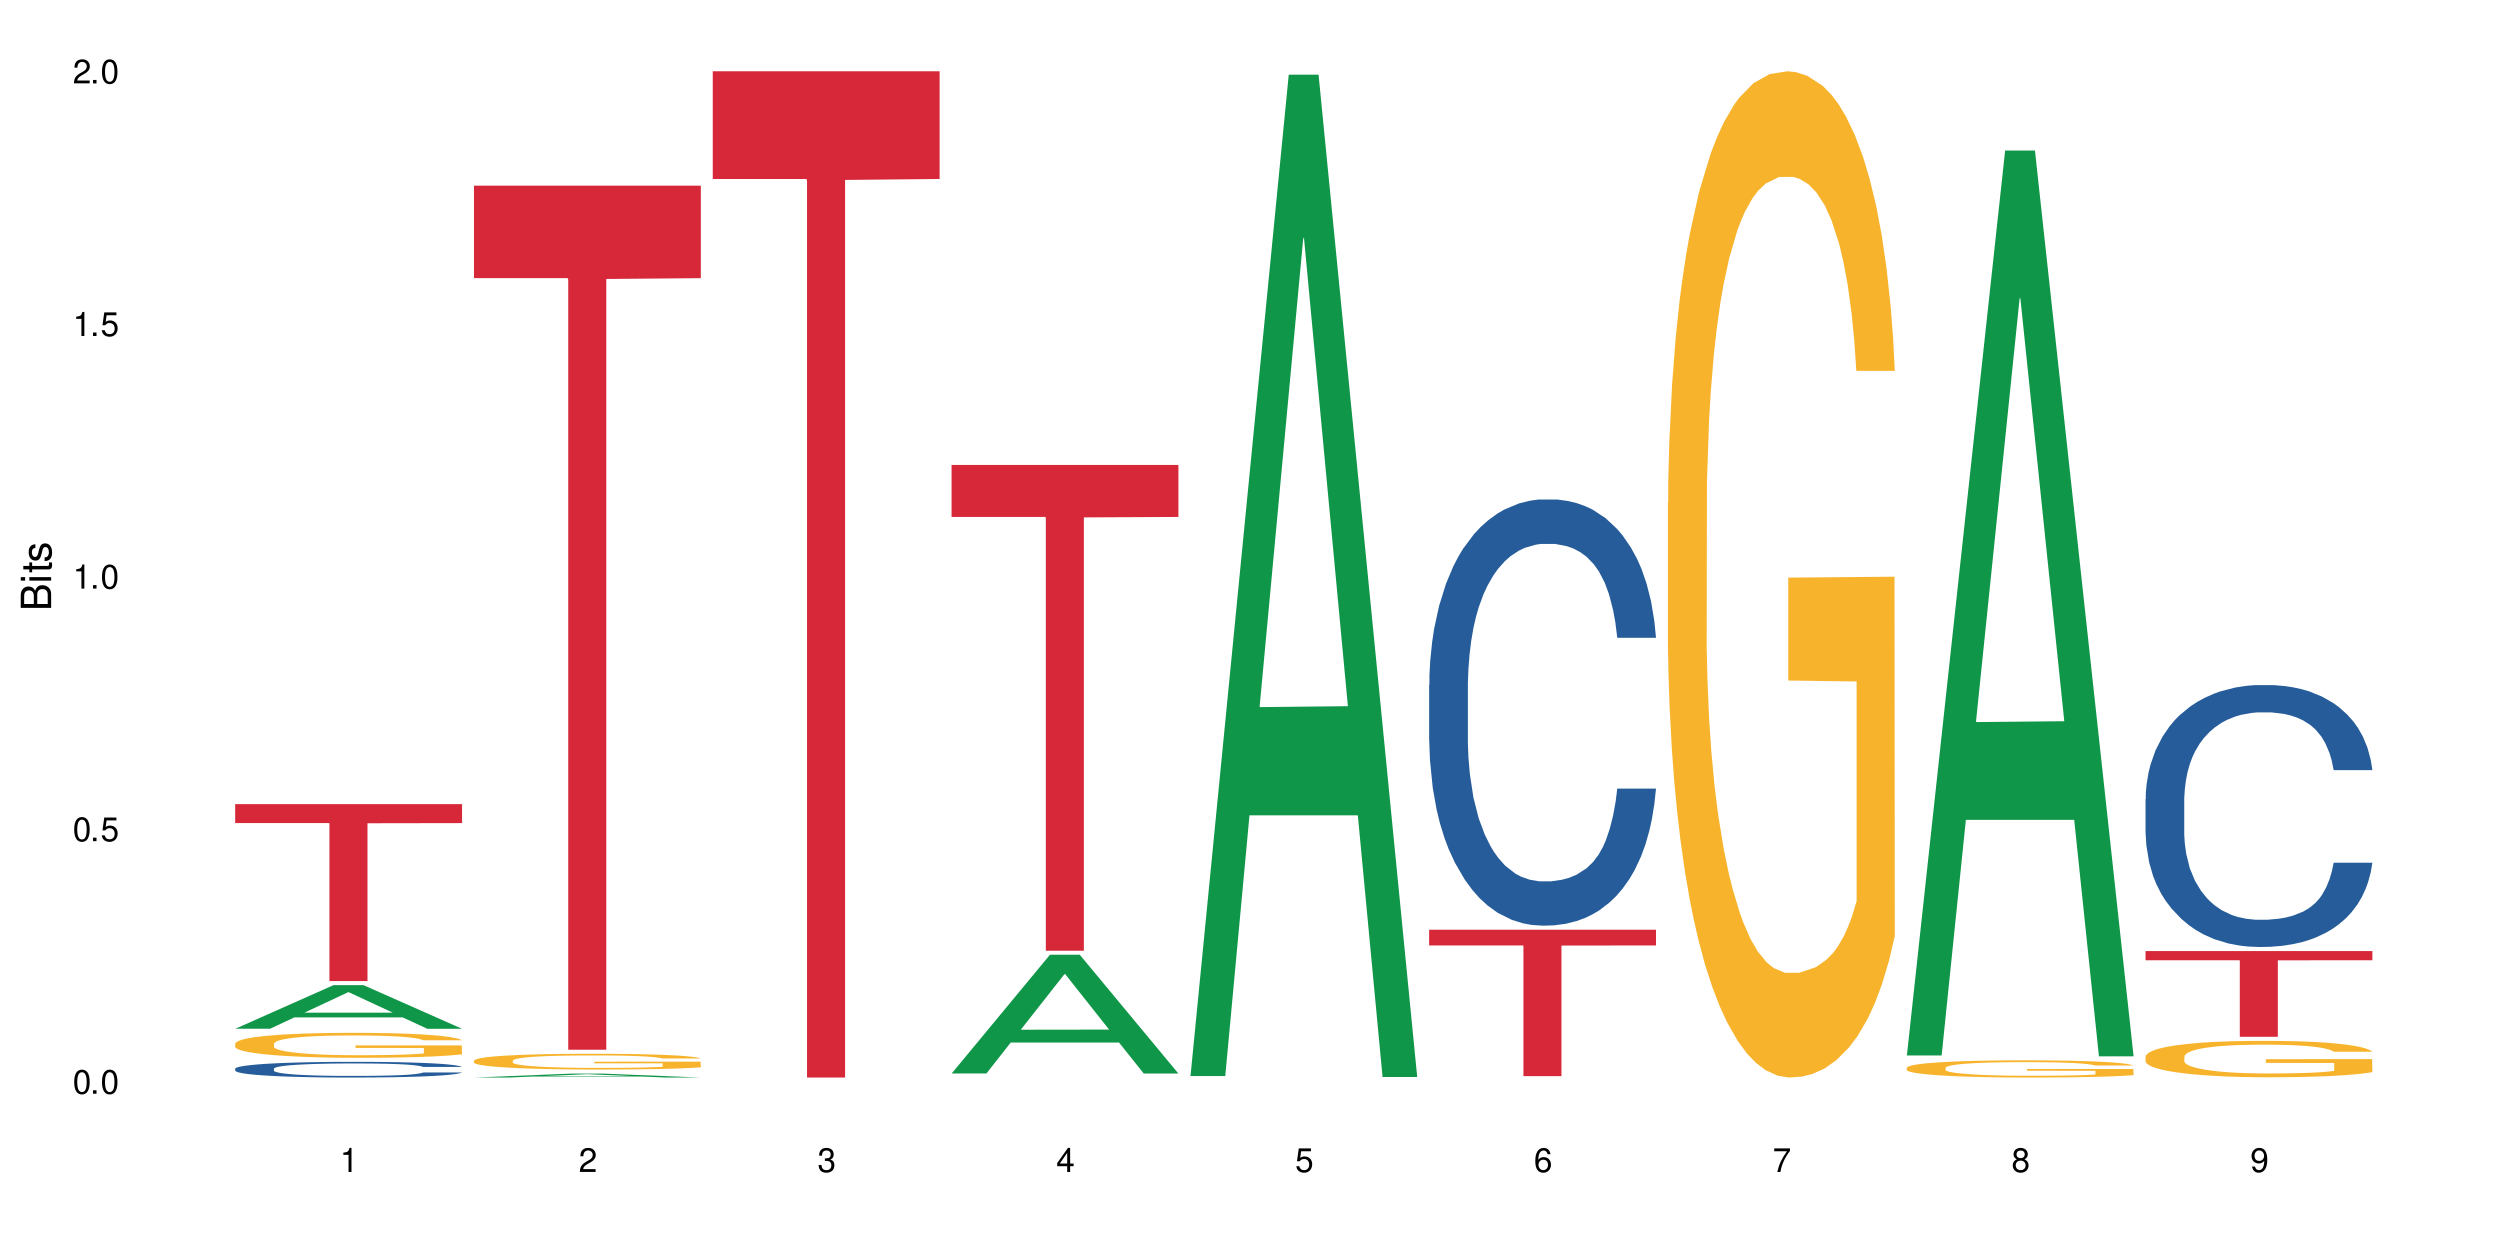 <?xml version="1.0" encoding="UTF-8"?>
<svg xmlns="http://www.w3.org/2000/svg" xmlns:xlink="http://www.w3.org/1999/xlink" width="720" height="360" viewBox="0 0 720 360">
<defs>
<g>
<g id="glyph-0-0">
</g>
<g id="glyph-0-1">
<path d="M 2.641 -6.938 C 2 -6.938 1.422 -6.656 1.078 -6.172 C 0.641 -5.562 0.406 -4.641 0.406 -3.359 C 0.406 -1.016 1.188 0.219 2.641 0.219 C 4.078 0.219 4.859 -1.016 4.859 -3.297 C 4.859 -4.641 4.656 -5.547 4.203 -6.172 C 3.844 -6.656 3.281 -6.938 2.641 -6.938 Z M 2.641 -6.188 C 3.547 -6.188 4 -5.25 4 -3.375 C 4 -1.406 3.562 -0.484 2.625 -0.484 C 1.734 -0.484 1.281 -1.438 1.281 -3.344 C 1.281 -5.25 1.734 -6.188 2.641 -6.188 Z M 2.641 -6.188 "/>
</g>
<g id="glyph-0-2">
<path d="M 1.828 -1 L 0.828 -1 L 0.828 0 L 1.828 0 Z M 1.828 -1 "/>
</g>
<g id="glyph-0-3">
<path d="M 4.562 -6.797 L 1.062 -6.797 L 0.547 -3.094 L 1.328 -3.094 C 1.719 -3.562 2.047 -3.734 2.578 -3.734 C 3.484 -3.734 4.062 -3.109 4.062 -2.094 C 4.062 -1.125 3.484 -0.531 2.578 -0.531 C 1.828 -0.531 1.375 -0.906 1.188 -1.672 L 0.328 -1.672 C 0.453 -1.109 0.547 -0.844 0.75 -0.594 C 1.125 -0.078 1.828 0.219 2.594 0.219 C 3.969 0.219 4.922 -0.781 4.922 -2.219 C 4.922 -3.562 4.031 -4.484 2.719 -4.484 C 2.25 -4.484 1.859 -4.359 1.469 -4.062 L 1.734 -5.969 L 4.562 -5.969 Z M 4.562 -6.797 "/>
</g>
<g id="glyph-0-4">
<path d="M 2.484 -4.938 L 2.484 0 L 3.328 0 L 3.328 -6.938 L 2.766 -6.938 C 2.469 -5.875 2.281 -5.734 0.984 -5.562 L 0.984 -4.938 Z M 2.484 -4.938 "/>
</g>
<g id="glyph-0-5">
<path d="M 4.859 -0.828 L 1.281 -0.828 C 1.359 -1.406 1.672 -1.781 2.5 -2.281 L 3.469 -2.828 C 4.406 -3.344 4.906 -4.062 4.906 -4.906 C 4.906 -5.484 4.672 -6.031 4.266 -6.406 C 3.859 -6.766 3.375 -6.938 2.719 -6.938 C 1.859 -6.938 1.219 -6.625 0.844 -6.031 C 0.609 -5.672 0.5 -5.234 0.484 -4.531 L 1.328 -4.531 C 1.359 -5.016 1.406 -5.281 1.531 -5.516 C 1.75 -5.938 2.188 -6.203 2.703 -6.203 C 3.469 -6.203 4.031 -5.641 4.031 -4.891 C 4.031 -4.344 3.719 -3.859 3.125 -3.516 L 2.234 -3 C 0.812 -2.172 0.406 -1.531 0.328 -0.016 L 4.859 -0.016 Z M 4.859 -0.828 "/>
</g>
<g id="glyph-0-6">
<path d="M 2.125 -3.188 L 2.578 -3.188 C 3.5 -3.188 3.984 -2.766 3.984 -1.922 C 3.984 -1.062 3.469 -0.531 2.594 -0.531 C 1.656 -0.531 1.203 -1 1.156 -2.016 L 0.312 -2.016 C 0.344 -1.453 0.438 -1.094 0.609 -0.781 C 0.953 -0.109 1.625 0.219 2.547 0.219 C 3.953 0.219 4.859 -0.625 4.859 -1.938 C 4.859 -2.828 4.516 -3.297 3.703 -3.594 C 4.344 -3.844 4.656 -4.328 4.656 -5.031 C 4.656 -6.219 3.875 -6.938 2.578 -6.938 C 1.203 -6.938 0.484 -6.172 0.453 -4.703 L 1.297 -4.703 C 1.312 -5.125 1.344 -5.359 1.453 -5.578 C 1.641 -5.969 2.062 -6.203 2.594 -6.203 C 3.344 -6.203 3.797 -5.75 3.797 -5 C 3.797 -4.516 3.609 -4.219 3.25 -4.047 C 3.016 -3.953 2.703 -3.922 2.125 -3.906 Z M 2.125 -3.188 "/>
</g>
<g id="glyph-0-7">
<path d="M 3.141 -1.672 L 3.141 0 L 3.984 0 L 3.984 -1.672 L 4.984 -1.672 L 4.984 -2.438 L 3.984 -2.438 L 3.984 -6.938 L 3.359 -6.938 L 0.266 -2.578 L 0.266 -1.672 Z M 3.141 -2.438 L 1 -2.438 L 3.141 -5.5 Z M 3.141 -2.438 "/>
</g>
<g id="glyph-0-8">
<path d="M 4.781 -5.125 C 4.609 -6.266 3.891 -6.938 2.844 -6.938 C 2.094 -6.938 1.422 -6.578 1.031 -5.953 C 0.594 -5.266 0.406 -4.422 0.406 -3.172 C 0.406 -2 0.578 -1.25 0.984 -0.641 C 1.359 -0.078 1.953 0.219 2.703 0.219 C 3.984 0.219 4.922 -0.75 4.922 -2.094 C 4.922 -3.375 4.062 -4.281 2.844 -4.281 C 2.172 -4.281 1.641 -4.031 1.281 -3.516 C 1.281 -5.234 1.828 -6.188 2.797 -6.188 C 3.391 -6.188 3.797 -5.797 3.938 -5.125 Z M 2.734 -3.531 C 3.547 -3.531 4.062 -2.953 4.062 -2.031 C 4.062 -1.156 3.484 -0.531 2.703 -0.531 C 1.922 -0.531 1.328 -1.188 1.328 -2.078 C 1.328 -2.938 1.906 -3.531 2.734 -3.531 Z M 2.734 -3.531 "/>
</g>
<g id="glyph-0-9">
<path d="M 4.984 -6.797 L 0.438 -6.797 L 0.438 -5.969 L 4.109 -5.969 C 2.5 -3.656 1.828 -2.234 1.328 0 L 2.219 0 C 2.594 -2.172 3.453 -4.047 4.984 -6.094 Z M 4.984 -6.797 "/>
</g>
<g id="glyph-0-10">
<path d="M 3.75 -3.656 C 4.469 -4.094 4.688 -4.438 4.688 -5.078 C 4.688 -6.172 3.844 -6.938 2.641 -6.938 C 1.438 -6.938 0.594 -6.172 0.594 -5.094 C 0.594 -4.438 0.812 -4.094 1.516 -3.656 C 0.734 -3.266 0.359 -2.703 0.359 -1.922 C 0.359 -0.656 1.281 0.219 2.641 0.219 C 3.984 0.219 4.922 -0.656 4.922 -1.922 C 4.922 -2.703 4.531 -3.266 3.75 -3.656 Z M 2.641 -6.188 C 3.359 -6.188 3.812 -5.75 3.812 -5.062 C 3.812 -4.406 3.344 -3.984 2.641 -3.984 C 1.922 -3.984 1.453 -4.406 1.453 -5.078 C 1.453 -5.75 1.922 -6.188 2.641 -6.188 Z M 2.641 -3.266 C 3.484 -3.266 4.062 -2.719 4.062 -1.906 C 4.062 -1.078 3.484 -0.531 2.625 -0.531 C 1.797 -0.531 1.219 -1.094 1.219 -1.906 C 1.219 -2.719 1.781 -3.266 2.641 -3.266 Z M 2.641 -3.266 "/>
</g>
<g id="glyph-0-11">
<path d="M 0.516 -1.578 C 0.672 -0.453 1.406 0.219 2.438 0.219 C 3.188 0.219 3.859 -0.141 4.266 -0.766 C 4.688 -1.453 4.891 -2.297 4.891 -3.547 C 4.891 -4.719 4.703 -5.453 4.312 -6.078 C 3.938 -6.641 3.344 -6.938 2.594 -6.938 C 1.297 -6.938 0.359 -5.969 0.359 -4.625 C 0.359 -3.344 1.234 -2.453 2.453 -2.453 C 3.094 -2.453 3.578 -2.672 4.016 -3.203 C 4 -1.484 3.469 -0.531 2.5 -0.531 C 1.906 -0.531 1.484 -0.906 1.359 -1.578 Z M 2.578 -6.203 C 3.375 -6.203 3.969 -5.531 3.969 -4.641 C 3.969 -3.797 3.391 -3.188 2.547 -3.188 C 1.734 -3.188 1.234 -3.766 1.234 -4.688 C 1.234 -5.562 1.797 -6.203 2.578 -6.203 Z M 2.578 -6.203 "/>
</g>
<g id="glyph-1-0">
</g>
<g id="glyph-1-1">
<path d="M 0 -0.953 L 0 -4.891 C 0 -5.719 -0.234 -6.344 -0.734 -6.797 C -1.188 -7.234 -1.812 -7.469 -2.5 -7.469 C -3.547 -7.469 -4.188 -7 -4.625 -5.875 C -4.984 -6.688 -5.625 -7.094 -6.531 -7.094 C -7.172 -7.094 -7.734 -6.859 -8.141 -6.391 C -8.562 -5.922 -8.75 -5.344 -8.75 -4.5 L -8.75 -0.953 Z M -4.984 -2.062 L -7.766 -2.062 L -7.766 -4.219 C -7.766 -4.844 -7.688 -5.203 -7.453 -5.5 C -7.219 -5.812 -6.859 -5.969 -6.375 -5.969 C -5.891 -5.969 -5.531 -5.812 -5.297 -5.5 C -5.062 -5.203 -4.984 -4.844 -4.984 -4.219 Z M -0.984 -2.062 L -4 -2.062 L -4 -4.781 C -4 -5.766 -3.438 -6.359 -2.484 -6.359 C -1.547 -6.359 -0.984 -5.766 -0.984 -4.781 Z M -0.984 -2.062 "/>
</g>
<g id="glyph-1-2">
<path d="M -6.281 -1.797 L -6.281 -0.797 L 0 -0.797 L 0 -1.797 Z M -8.75 -1.797 L -8.75 -0.797 L -7.484 -0.797 L -7.484 -1.797 Z M -8.75 -1.797 "/>
</g>
<g id="glyph-1-3">
<path d="M -6.281 -3.047 L -6.281 -2.016 L -8.016 -2.016 L -8.016 -1.016 L -6.281 -1.016 L -6.281 -0.172 L -5.469 -0.172 L -5.469 -1.016 L -0.719 -1.016 C -0.078 -1.016 0.281 -1.453 0.281 -2.234 C 0.281 -2.5 0.25 -2.719 0.188 -3.047 L -0.641 -3.047 C -0.609 -2.906 -0.594 -2.766 -0.594 -2.562 C -0.594 -2.141 -0.719 -2.016 -1.156 -2.016 L -5.469 -2.016 L -5.469 -3.047 Z M -6.281 -3.047 "/>
</g>
<g id="glyph-1-4">
<path d="M -4.531 -5.25 C -5.766 -5.25 -6.469 -4.422 -6.469 -2.969 C -6.469 -1.516 -5.719 -0.562 -4.547 -0.562 C -3.562 -0.562 -3.094 -1.062 -2.734 -2.562 L -2.516 -3.484 C -2.344 -4.188 -2.094 -4.469 -1.641 -4.469 C -1.047 -4.469 -0.641 -3.875 -0.641 -3 C -0.641 -2.453 -0.797 -2 -1.062 -1.75 C -1.25 -1.594 -1.422 -1.531 -1.875 -1.469 L -1.875 -0.406 C -0.422 -0.453 0.281 -1.266 0.281 -2.922 C 0.281 -4.5 -0.5 -5.516 -1.719 -5.516 C -2.656 -5.516 -3.172 -4.984 -3.469 -3.734 L -3.703 -2.766 C -3.891 -1.953 -4.156 -1.609 -4.594 -1.609 C -5.188 -1.609 -5.547 -2.125 -5.547 -2.938 C -5.547 -3.75 -5.203 -4.172 -4.531 -4.203 Z M -4.531 -5.25 "/>
</g>
</g>
</defs>
<rect x="-72" y="-36" width="864" height="432" fill="rgb(100%, 100%, 100%)" fill-opacity="1"/>
<path fill-rule="nonzero" fill="rgb(6.275%, 58.824%, 28.235%)" fill-opacity="1" d="M 67.73 296.285 L 67.801 296.273 L 96.07 283.711 L 104.656 283.711 L 133.066 296.297 L 123.082 296.297 L 115.965 293.012 L 84.762 293.012 L 77.781 296.285 L 67.73 296.285 L 87.766 291.652 L 113.102 291.641 L 100.469 285.77 L 100.328 285.758 L 100.188 285.793 L 87.695 291.641 L 87.766 291.652 Z M 67.73 296.285 "/>
<path fill-rule="nonzero" fill="rgb(14.51%, 36.078%, 60%)" fill-opacity="1" d="M 67.73 307.777 L 67.812 307.773 L 67.812 307.676 L 68.051 307.516 L 68.605 307.32 L 69.164 307.184 L 70.598 306.938 L 72.59 306.703 L 74.664 306.52 L 76.176 306.414 L 77.531 306.332 L 80.637 306.176 L 82.629 306.098 L 84.781 306.027 L 87.41 305.957 L 89.324 305.918 L 93.625 305.852 L 96.812 305.82 L 99.281 305.809 L 104.621 305.809 L 107.809 305.824 L 110.117 305.848 L 112.668 305.879 L 114.82 305.918 L 118.562 306.008 L 121.91 306.125 L 123.426 306.191 L 125.816 306.316 L 127.648 306.441 L 128.922 306.551 L 130.355 306.703 L 131.629 306.887 L 132.586 307.098 L 133.066 307.277 L 121.91 307.277 L 121.352 307.113 L 120.715 306.984 L 119.52 306.812 L 118.324 306.695 L 116.652 306.574 L 115.137 306.496 L 113.066 306.418 L 111.234 306.367 L 109.32 306.332 L 107.488 306.305 L 103.984 306.281 L 99.922 306.281 L 98.406 306.289 L 95.297 306.32 L 93.625 306.352 L 91.234 306.41 L 89.562 306.461 L 87.57 306.547 L 86.215 306.617 L 84.543 306.723 L 83.348 306.816 L 81.992 306.953 L 81.195 307.059 L 80.48 307.172 L 79.84 307.309 L 79.363 307.453 L 79.043 307.609 L 78.887 307.758 L 78.887 308.398 L 79.043 308.547 L 79.441 308.719 L 80.48 308.973 L 81.992 309.191 L 83.746 309.363 L 85.418 309.488 L 86.375 309.547 L 87.648 309.613 L 89.641 309.695 L 92.512 309.777 L 94.184 309.812 L 96.734 309.844 L 99.363 309.859 L 102.867 309.859 L 105.977 309.844 L 108.047 309.824 L 110.199 309.789 L 113.145 309.719 L 114.98 309.656 L 116.57 309.574 L 117.766 309.496 L 118.562 309.43 L 119.758 309.305 L 120.715 309.164 L 121.434 309.02 L 121.91 308.879 L 133.066 308.879 L 132.586 309.043 L 131.871 309.203 L 131.152 309.324 L 130.039 309.469 L 128.762 309.598 L 126.93 309.742 L 125.418 309.836 L 123.426 309.941 L 121.59 310.02 L 119.602 310.09 L 116.652 310.172 L 114.738 310.211 L 112.668 310.25 L 110.199 310.281 L 107.09 310.312 L 103.746 310.328 L 100.637 310.332 L 97.289 310.324 L 94.82 310.309 L 91.555 310.27 L 87.492 310.195 L 84.543 310.117 L 82.23 310.039 L 80.238 309.957 L 78.008 309.844 L 75.141 309.664 L 73.387 309.523 L 72.191 309.406 L 70.84 309.246 L 69.883 309.102 L 68.766 308.867 L 67.969 308.574 L 67.73 308.348 Z M 67.73 307.777 "/>
<path fill-rule="nonzero" fill="rgb(96.863%, 70.196%, 16.863%)" fill-opacity="1" d="M 67.73 300.539 L 67.812 300.531 L 67.812 300.402 L 68.129 300.105 L 68.926 299.699 L 69.961 299.363 L 71.078 299.102 L 71.793 298.965 L 72.988 298.77 L 74.023 298.625 L 76.656 298.328 L 80 298.055 L 81.832 297.934 L 83.906 297.824 L 86.852 297.699 L 88.207 297.652 L 92.352 297.547 L 97.051 297.48 L 102.23 297.461 L 104.621 297.469 L 107.887 297.496 L 112.348 297.566 L 114.898 297.633 L 116.891 297.699 L 118.961 297.785 L 121.512 297.914 L 123.902 298.074 L 125.816 298.23 L 127.727 298.426 L 129.32 298.637 L 130.676 298.867 L 131.871 299.141 L 132.586 299.371 L 133.066 299.602 L 121.988 299.602 L 121.352 299.371 L 120.637 299.195 L 119.441 298.977 L 118.246 298.82 L 117.051 298.695 L 114.82 298.523 L 112.906 298.422 L 110.516 298.328 L 108.207 298.27 L 105.578 298.23 L 103.984 298.219 L 99.762 298.219 L 95.938 298.262 L 93.707 298.316 L 92.113 298.367 L 89.879 298.465 L 88.527 298.547 L 87.73 298.598 L 85.34 298.801 L 83.746 298.984 L 82.871 299.109 L 81.754 299.305 L 80.957 299.484 L 80.082 299.746 L 79.602 299.941 L 78.965 300.387 L 78.887 301.57 L 79.125 301.816 L 79.602 302.086 L 80.238 302.324 L 81.195 302.574 L 82.152 302.762 L 83.824 303.02 L 85.258 303.188 L 86.375 303.301 L 88.527 303.477 L 89.402 303.535 L 91.473 303.656 L 93.625 303.746 L 96.254 303.824 L 98.246 303.863 L 101.434 303.898 L 105.496 303.898 L 110.277 303.859 L 113.305 303.805 L 115.379 303.754 L 116.73 303.707 L 118.406 303.637 L 119.602 303.57 L 120.715 303.496 L 122.07 303.387 L 122.07 301.816 L 102.391 301.812 L 102.391 301.078 L 132.984 301.07 L 133.066 303.637 L 131.391 303.812 L 129.32 303.984 L 127.328 304.113 L 125.258 304.227 L 122.309 304.352 L 119.918 304.43 L 116.254 304.52 L 112.906 304.578 L 109.402 304.621 L 106.293 304.641 L 102.629 304.645 L 99.363 304.633 L 95.855 304.594 L 93.066 304.539 L 90.52 304.477 L 87.969 304.391 L 84.781 304.25 L 82.711 304.141 L 80.559 304.004 L 78.406 303.84 L 76.496 303.66 L 75.219 303.523 L 73.945 303.367 L 72.59 303.168 L 71.316 302.945 L 70.359 302.742 L 69.484 302.512 L 68.848 302.297 L 68.211 302 L 67.891 301.766 L 67.73 301.562 Z M 67.73 300.539 "/>
<path fill-rule="nonzero" fill="rgb(83.922%, 15.686%, 22.353%)" fill-opacity="1" d="M 67.73 231.594 L 133.066 231.594 L 133.066 237.051 L 105.836 237.098 L 105.836 282.547 L 94.879 282.547 L 94.879 237.145 L 94.723 237.051 L 67.73 237.051 Z M 67.73 231.594 "/>
<path fill-rule="nonzero" fill="rgb(6.275%, 58.824%, 28.235%)" fill-opacity="1" d="M 136.504 310.332 L 136.574 310.332 L 164.844 309.188 L 173.43 309.188 L 201.836 310.332 L 191.855 310.332 L 184.738 310.035 L 153.535 310.035 L 146.555 310.332 L 136.504 310.332 L 156.535 309.91 L 181.875 309.91 L 169.242 309.375 L 169.102 309.375 L 168.961 309.379 L 156.469 309.91 L 156.535 309.91 Z M 136.504 310.332 "/>
<path fill-rule="nonzero" fill="rgb(96.863%, 70.196%, 16.863%)" fill-opacity="1" d="M 136.504 305.43 L 136.582 305.426 L 136.582 305.344 L 136.902 305.156 L 137.699 304.902 L 138.734 304.691 L 139.852 304.523 L 140.566 304.438 L 141.762 304.312 L 142.797 304.223 L 145.426 304.035 L 148.773 303.859 L 150.605 303.785 L 152.68 303.715 L 155.625 303.637 L 156.98 303.609 L 161.125 303.543 L 165.824 303.5 L 171.004 303.488 L 173.395 303.492 L 176.66 303.508 L 181.121 303.555 L 183.672 303.598 L 185.664 303.637 L 187.734 303.691 L 190.285 303.773 L 192.676 303.875 L 194.586 303.973 L 196.5 304.098 L 198.094 304.23 L 199.449 304.375 L 200.645 304.551 L 201.359 304.695 L 201.836 304.84 L 190.762 304.84 L 190.125 304.695 L 189.41 304.582 L 188.215 304.445 L 187.02 304.348 L 185.824 304.266 L 183.594 304.16 L 181.68 304.094 L 179.289 304.035 L 176.98 303.996 L 174.348 303.973 L 172.758 303.965 L 168.535 303.965 L 164.707 303.992 L 162.477 304.027 L 160.883 304.059 L 158.652 304.121 L 157.301 304.172 L 156.504 304.203 L 154.113 304.332 L 152.52 304.449 L 151.641 304.527 L 150.527 304.652 L 149.73 304.766 L 148.852 304.93 L 148.375 305.055 L 147.738 305.336 L 147.66 306.082 L 147.898 306.238 L 148.375 306.41 L 149.012 306.559 L 149.969 306.715 L 150.926 306.836 L 152.598 306.996 L 154.031 307.105 L 155.148 307.176 L 157.301 307.289 L 158.176 307.324 L 160.246 307.398 L 162.398 307.457 L 165.027 307.508 L 167.02 307.531 L 170.207 307.551 L 174.27 307.551 L 179.051 307.527 L 182.078 307.496 L 184.148 307.461 L 185.504 307.434 L 187.176 307.387 L 188.371 307.344 L 189.488 307.301 L 190.844 307.23 L 190.844 306.238 L 171.164 306.234 L 171.164 305.77 L 201.758 305.766 L 201.836 307.387 L 200.164 307.5 L 198.094 307.605 L 196.102 307.688 L 194.031 307.762 L 191.082 307.84 L 188.691 307.887 L 185.027 307.945 L 181.68 307.984 L 178.176 308.008 L 175.066 308.02 L 171.402 308.023 L 168.137 308.016 L 164.629 307.992 L 161.84 307.957 L 159.289 307.918 L 156.742 307.863 L 153.555 307.777 L 151.484 307.707 L 149.332 307.617 L 147.18 307.516 L 145.27 307.402 L 143.992 307.316 L 142.719 307.219 L 141.363 307.094 L 140.09 306.953 L 139.133 306.824 L 138.258 306.68 L 137.617 306.543 L 136.98 306.355 L 136.664 306.207 L 136.504 306.078 Z M 136.504 305.43 "/>
<path fill-rule="nonzero" fill="rgb(83.922%, 15.686%, 22.353%)" fill-opacity="1" d="M 136.504 53.473 L 201.836 53.473 L 201.836 80.109 L 174.609 80.344 L 174.609 302.324 L 163.652 302.324 L 163.652 80.578 L 163.496 80.109 L 136.504 80.109 Z M 136.504 53.473 "/>
<path fill-rule="nonzero" fill="rgb(83.922%, 15.686%, 22.353%)" fill-opacity="1" d="M 205.277 20.527 L 270.609 20.527 L 270.609 51.547 L 243.383 51.82 L 243.383 310.332 L 232.426 310.332 L 232.426 52.094 L 232.266 51.547 L 205.277 51.547 Z M 205.277 20.527 "/>
<path fill-rule="nonzero" fill="rgb(6.275%, 58.824%, 28.235%)" fill-opacity="1" d="M 274.051 309.152 L 274.117 309.121 L 302.387 274.969 L 310.973 274.969 L 339.383 309.184 L 329.402 309.184 L 322.281 300.254 L 291.082 300.254 L 284.102 309.152 L 274.051 309.152 L 294.082 296.559 L 319.422 296.523 L 306.785 280.559 L 306.645 280.523 L 306.508 280.621 L 294.012 296.523 L 294.082 296.559 Z M 274.051 309.152 "/>
<path fill-rule="nonzero" fill="rgb(83.922%, 15.686%, 22.353%)" fill-opacity="1" d="M 274.051 133.902 L 339.383 133.902 L 339.383 148.879 L 312.152 149.008 L 312.152 273.805 L 301.199 273.805 L 301.199 149.141 L 301.039 148.879 L 274.051 148.879 Z M 274.051 133.902 "/>
<path fill-rule="nonzero" fill="rgb(6.275%, 58.824%, 28.235%)" fill-opacity="1" d="M 342.82 309.902 L 342.891 309.633 L 371.16 21.496 L 379.746 21.496 L 408.156 310.176 L 398.176 310.176 L 391.055 234.82 L 359.852 234.82 L 352.875 309.902 L 342.82 309.902 L 362.855 203.648 L 388.191 203.379 L 375.559 68.66 L 375.418 68.391 L 375.281 69.203 L 362.785 203.379 L 362.855 203.648 Z M 342.82 309.902 "/>
<path fill-rule="nonzero" fill="rgb(14.51%, 36.078%, 60%)" fill-opacity="1" d="M 411.594 197.266 L 411.676 197.156 L 411.676 194.461 L 411.914 190.199 L 412.473 184.812 L 413.027 181.109 L 414.461 174.488 L 416.453 168.094 L 418.527 163.156 L 420.039 160.242 L 421.395 157.996 L 424.5 153.844 L 426.492 151.715 L 428.645 149.805 L 431.273 147.898 L 433.188 146.777 L 437.488 144.98 L 440.676 144.195 L 443.145 143.859 L 448.484 143.859 L 451.672 144.309 L 453.98 144.867 L 456.531 145.766 L 458.684 146.777 L 462.426 149.246 L 465.773 152.387 L 467.289 154.18 L 469.68 157.66 L 471.512 161.027 L 472.785 163.941 L 474.219 168.094 L 475.496 173.145 L 476.449 178.867 L 476.93 183.691 L 465.773 183.691 L 465.215 179.203 L 464.578 175.723 L 463.383 171.125 L 462.188 167.871 L 460.516 164.617 L 459 162.484 L 456.93 160.352 L 455.098 159.008 L 453.184 157.996 L 451.352 157.324 L 447.848 156.648 L 443.785 156.648 L 442.27 156.875 L 439.164 157.773 L 437.488 158.559 L 435.098 160.129 L 433.426 161.586 L 431.434 163.832 L 430.078 165.738 L 428.406 168.656 L 427.211 171.234 L 425.855 174.938 L 425.059 177.742 L 424.344 180.887 L 423.707 184.59 L 423.227 188.516 L 422.91 192.668 L 422.75 196.707 L 422.75 214.098 L 422.91 218.137 L 423.309 222.848 L 424.344 229.691 L 425.855 235.641 L 427.609 240.352 L 429.281 243.719 L 430.238 245.289 L 431.512 247.082 L 433.504 249.328 L 436.375 251.57 L 438.047 252.469 L 440.598 253.367 L 443.227 253.816 L 446.73 253.816 L 449.84 253.367 L 451.91 252.805 L 454.062 251.91 L 457.008 250 L 458.844 248.207 L 460.438 246.074 L 461.629 243.941 L 462.426 242.148 L 463.621 238.668 L 464.578 234.855 L 465.297 230.926 L 465.773 227.113 L 476.93 227.113 L 476.449 231.602 L 475.734 235.977 L 475.016 239.23 L 473.902 243.156 L 472.625 246.637 L 470.793 250.562 L 469.281 253.145 L 467.289 255.949 L 465.457 258.078 L 463.465 259.988 L 460.516 262.23 L 458.602 263.352 L 456.531 264.363 L 454.062 265.262 L 450.953 266.047 L 447.609 266.496 L 444.5 266.605 L 441.152 266.383 L 438.684 265.934 L 435.418 264.922 L 431.355 262.902 L 428.406 260.773 L 426.094 258.641 L 424.105 256.398 L 421.871 253.367 L 419.004 248.43 L 417.25 244.617 L 416.055 241.473 L 414.703 237.098 L 413.746 233.172 L 412.629 226.887 L 411.832 218.922 L 411.594 212.75 Z M 411.594 197.266 "/>
<path fill-rule="nonzero" fill="rgb(83.922%, 15.686%, 22.353%)" fill-opacity="1" d="M 411.594 267.77 L 476.93 267.77 L 476.93 272.285 L 449.699 272.324 L 449.699 309.93 L 438.746 309.93 L 438.746 272.363 L 438.586 272.285 L 411.594 272.285 Z M 411.594 267.77 "/>
<path fill-rule="nonzero" fill="rgb(96.863%, 70.196%, 16.863%)" fill-opacity="1" d="M 480.367 144.652 L 480.445 144.387 L 480.445 139.094 L 480.766 127.184 L 481.562 110.777 L 482.598 97.277 L 483.715 86.691 L 484.43 81.133 L 485.625 73.195 L 486.66 67.371 L 489.289 55.461 L 492.637 44.348 L 494.469 39.582 L 496.543 35.082 L 499.488 30.055 L 500.844 28.203 L 504.988 23.965 L 509.688 21.32 L 514.867 20.527 L 517.258 20.789 L 520.523 21.848 L 524.984 24.762 L 527.535 27.406 L 529.527 30.055 L 531.598 33.496 L 534.148 38.789 L 536.539 45.141 L 538.449 51.492 L 540.363 59.43 L 541.957 67.902 L 543.312 77.164 L 544.508 88.281 L 545.223 97.543 L 545.703 106.805 L 534.625 106.805 L 533.988 97.543 L 533.273 90.398 L 532.078 81.664 L 530.883 75.312 L 529.688 70.281 L 527.457 63.402 L 525.543 59.168 L 523.152 55.461 L 520.844 53.078 L 518.215 51.492 L 516.621 50.961 L 512.398 50.961 L 508.574 52.816 L 506.34 54.934 L 504.746 57.051 L 502.516 61.02 L 501.164 64.195 L 500.367 66.312 L 497.977 74.516 L 496.383 81.93 L 495.504 86.957 L 494.391 94.898 L 493.594 102.043 L 492.719 112.629 L 492.238 120.57 L 491.602 138.566 L 491.523 186.207 L 491.762 196.262 L 492.238 207.113 L 492.875 216.641 L 493.832 226.699 L 494.789 234.375 L 496.461 244.695 L 497.895 251.578 L 499.012 256.078 L 501.164 263.223 L 502.039 265.605 L 504.109 270.367 L 506.262 274.074 L 508.891 277.25 L 510.883 278.836 L 514.07 280.16 L 518.133 280.16 L 522.914 278.574 L 525.941 276.457 L 528.012 274.34 L 529.367 272.484 L 531.039 269.574 L 532.234 266.926 L 533.352 264.016 L 534.707 259.516 L 534.707 196.262 L 515.027 195.996 L 515.027 166.355 L 545.621 166.09 L 545.703 269.574 L 544.027 276.719 L 541.957 283.602 L 539.965 288.895 L 537.895 293.395 L 534.945 298.422 L 532.555 301.598 L 528.891 305.305 L 525.543 307.688 L 522.039 309.273 L 518.93 310.066 L 515.266 310.332 L 512 309.805 L 508.492 308.215 L 505.703 306.098 L 503.156 303.453 L 500.605 300.012 L 497.418 294.453 L 495.348 289.953 L 493.195 284.395 L 491.043 277.777 L 489.133 270.633 L 487.855 265.074 L 486.582 258.723 L 485.227 250.781 L 483.953 241.785 L 482.996 233.578 L 482.121 224.316 L 481.484 215.582 L 480.844 203.672 L 480.527 194.145 L 480.367 185.941 Z M 480.367 144.652 "/>
<path fill-rule="nonzero" fill="rgb(6.275%, 58.824%, 28.235%)" fill-opacity="1" d="M 549.141 303.973 L 549.211 303.727 L 577.48 43.359 L 586.066 43.359 L 614.473 304.215 L 604.492 304.215 L 597.371 236.125 L 566.172 236.125 L 559.191 303.973 L 549.141 303.973 L 569.172 207.957 L 594.512 207.711 L 581.875 85.98 L 581.738 85.734 L 581.598 86.469 L 569.102 207.711 L 569.172 207.957 Z M 549.141 303.973 "/>
<path fill-rule="nonzero" fill="rgb(96.863%, 70.196%, 16.863%)" fill-opacity="1" d="M 549.141 307.5 L 549.219 307.496 L 549.219 307.406 L 549.539 307.203 L 550.336 306.922 L 551.371 306.691 L 552.484 306.512 L 553.203 306.414 L 554.398 306.281 L 555.434 306.18 L 558.062 305.977 L 561.41 305.785 L 563.242 305.707 L 565.312 305.629 L 568.262 305.543 L 569.617 305.512 L 573.758 305.438 L 578.461 305.395 L 583.641 305.379 L 586.031 305.383 L 589.297 305.402 L 593.758 305.453 L 596.309 305.496 L 598.301 305.543 L 600.371 305.602 L 602.922 305.691 L 605.312 305.801 L 607.223 305.91 L 609.137 306.043 L 610.73 306.188 L 612.082 306.348 L 613.277 306.539 L 613.996 306.695 L 614.473 306.855 L 603.398 306.855 L 602.762 306.695 L 602.043 306.574 L 600.848 306.426 L 599.652 306.316 L 598.461 306.23 L 596.227 306.113 L 594.316 306.039 L 591.926 305.977 L 589.613 305.938 L 586.984 305.91 L 585.391 305.898 L 581.168 305.898 L 577.344 305.93 L 575.113 305.969 L 573.52 306.004 L 571.289 306.07 L 569.934 306.125 L 569.137 306.164 L 566.75 306.301 L 565.156 306.43 L 564.277 306.516 L 563.164 306.652 L 562.367 306.773 L 561.488 306.953 L 561.012 307.09 L 560.375 307.398 L 560.293 308.211 L 560.535 308.383 L 561.012 308.57 L 561.648 308.73 L 562.605 308.902 L 563.562 309.035 L 565.234 309.211 L 566.668 309.328 L 567.785 309.406 L 569.934 309.527 L 570.812 309.566 L 572.883 309.648 L 575.035 309.711 L 577.664 309.766 L 579.656 309.793 L 582.844 309.816 L 586.906 309.816 L 591.688 309.789 L 594.715 309.754 L 596.785 309.719 L 598.141 309.688 L 599.812 309.637 L 601.008 309.59 L 602.125 309.539 L 603.48 309.465 L 603.48 308.383 L 583.797 308.379 L 583.797 307.871 L 614.395 307.867 L 614.473 309.637 L 612.801 309.758 L 610.73 309.875 L 608.738 309.965 L 606.664 310.043 L 603.719 310.129 L 601.328 310.184 L 597.664 310.246 L 594.316 310.289 L 590.809 310.312 L 587.703 310.328 L 584.039 310.332 L 580.77 310.324 L 577.266 310.297 L 574.477 310.262 L 571.926 310.215 L 569.379 310.156 L 566.191 310.062 L 564.117 309.984 L 561.969 309.891 L 559.816 309.777 L 557.902 309.652 L 556.629 309.559 L 555.355 309.449 L 554 309.316 L 552.727 309.16 L 551.77 309.02 L 550.895 308.863 L 550.254 308.715 L 549.617 308.508 L 549.301 308.348 L 549.141 308.207 Z M 549.141 307.5 "/>
<path fill-rule="nonzero" fill="rgb(14.51%, 36.078%, 60%)" fill-opacity="1" d="M 617.914 230.129 L 617.992 230.062 L 617.992 228.406 L 618.23 225.785 L 618.789 222.477 L 619.348 220.203 L 620.781 216.133 L 622.773 212.203 L 624.844 209.168 L 626.359 207.375 L 627.711 205.996 L 630.82 203.445 L 632.812 202.137 L 634.965 200.965 L 637.594 199.793 L 639.504 199.102 L 643.809 198 L 646.996 197.516 L 649.465 197.309 L 654.801 197.309 L 657.988 197.586 L 660.301 197.93 L 662.852 198.48 L 665 199.102 L 668.746 200.621 L 672.094 202.551 L 673.605 203.652 L 675.996 205.789 L 677.828 207.859 L 679.102 209.652 L 680.539 212.203 L 681.812 215.305 L 682.77 218.824 L 683.246 221.789 L 672.094 221.789 L 671.535 219.031 L 670.898 216.891 L 669.703 214.066 L 668.508 212.066 L 666.832 210.066 L 665.32 208.754 L 663.246 207.445 L 661.414 206.617 L 659.504 205.996 L 657.672 205.586 L 654.164 205.172 L 650.102 205.172 L 648.586 205.309 L 645.48 205.859 L 643.809 206.344 L 641.418 207.309 L 639.742 208.203 L 637.75 209.582 L 636.398 210.754 L 634.723 212.547 L 633.527 214.133 L 632.176 216.41 L 631.379 218.133 L 630.66 220.062 L 630.023 222.34 L 629.547 224.754 L 629.227 227.305 L 629.066 229.785 L 629.066 240.473 L 629.227 242.957 L 629.625 245.852 L 630.66 250.059 L 632.176 253.711 L 633.926 256.605 L 635.602 258.676 L 636.559 259.641 L 637.832 260.746 L 639.824 262.125 L 642.691 263.504 L 644.363 264.055 L 646.914 264.605 L 649.543 264.883 L 653.051 264.883 L 656.156 264.605 L 658.227 264.262 L 660.379 263.711 L 663.328 262.535 L 665.16 261.434 L 666.754 260.125 L 667.949 258.812 L 668.746 257.711 L 669.941 255.574 L 670.898 253.23 L 671.613 250.816 L 672.094 248.473 L 683.246 248.473 L 682.77 251.23 L 682.051 253.918 L 681.336 255.918 L 680.219 258.332 L 678.945 260.469 L 677.113 262.883 L 675.598 264.469 L 673.605 266.191 L 671.773 267.5 L 669.781 268.672 L 666.832 270.051 L 664.922 270.742 L 662.852 271.363 L 660.379 271.914 L 657.273 272.398 L 653.926 272.672 L 650.82 272.742 L 647.473 272.605 L 645.004 272.328 L 641.734 271.707 L 637.672 270.465 L 634.723 269.156 L 632.414 267.848 L 630.422 266.469 L 628.191 264.605 L 625.324 261.57 L 623.57 259.227 L 622.375 257.297 L 621.02 254.609 L 620.062 252.195 L 618.949 248.332 L 618.152 243.438 L 617.914 239.645 Z M 617.914 230.129 "/>
<path fill-rule="nonzero" fill="rgb(96.863%, 70.196%, 16.863%)" fill-opacity="1" d="M 617.914 304.258 L 617.992 304.25 L 617.992 304.059 L 618.312 303.625 L 619.109 303.035 L 620.145 302.547 L 621.258 302.164 L 621.977 301.961 L 623.172 301.676 L 624.207 301.465 L 626.836 301.035 L 630.184 300.633 L 632.016 300.461 L 634.086 300.297 L 637.035 300.113 L 638.391 300.047 L 642.531 299.895 L 647.234 299.797 L 652.414 299.77 L 654.801 299.781 L 658.07 299.816 L 662.531 299.922 L 665.082 300.02 L 667.074 300.113 L 669.145 300.238 L 671.695 300.43 L 674.082 300.66 L 675.996 300.891 L 677.91 301.176 L 679.5 301.484 L 680.855 301.816 L 682.051 302.219 L 682.77 302.555 L 683.246 302.891 L 672.172 302.891 L 671.535 302.555 L 670.816 302.297 L 669.621 301.98 L 668.426 301.75 L 667.23 301.57 L 665 301.32 L 663.09 301.168 L 660.699 301.035 L 658.387 300.945 L 655.758 300.891 L 654.164 300.871 L 649.941 300.871 L 646.117 300.938 L 643.887 301.016 L 642.293 301.09 L 640.062 301.234 L 638.707 301.348 L 637.91 301.426 L 635.52 301.723 L 633.926 301.992 L 633.051 302.172 L 631.934 302.461 L 631.141 302.719 L 630.262 303.102 L 629.785 303.387 L 629.148 304.039 L 629.066 305.762 L 629.305 306.125 L 629.785 306.516 L 630.422 306.863 L 631.379 307.227 L 632.332 307.504 L 634.008 307.875 L 635.441 308.125 L 636.559 308.289 L 638.707 308.547 L 639.586 308.633 L 641.656 308.805 L 643.809 308.938 L 646.438 309.055 L 648.43 309.109 L 651.617 309.16 L 655.68 309.16 L 660.461 309.102 L 663.488 309.023 L 665.559 308.949 L 666.914 308.879 L 668.586 308.777 L 669.781 308.68 L 670.898 308.574 L 672.25 308.41 L 672.25 306.125 L 652.57 306.113 L 652.57 305.043 L 683.168 305.035 L 683.246 308.777 L 681.574 309.035 L 679.5 309.281 L 677.512 309.473 L 675.438 309.637 L 672.492 309.82 L 670.102 309.934 L 666.434 310.066 L 663.09 310.152 L 659.582 310.211 L 656.477 310.238 L 652.809 310.25 L 649.543 310.23 L 646.039 310.172 L 643.25 310.098 L 640.699 310 L 638.148 309.875 L 634.965 309.676 L 632.891 309.512 L 630.742 309.312 L 628.59 309.07 L 626.676 308.812 L 625.402 308.613 L 624.129 308.383 L 622.773 308.098 L 621.496 307.77 L 620.543 307.473 L 619.664 307.141 L 619.027 306.824 L 618.391 306.391 L 618.07 306.047 L 617.914 305.75 Z M 617.914 304.258 "/>
<path fill-rule="nonzero" fill="rgb(83.922%, 15.686%, 22.353%)" fill-opacity="1" d="M 617.914 273.906 L 683.246 273.906 L 683.246 276.551 L 656.016 276.574 L 656.016 298.605 L 645.062 298.605 L 645.062 276.598 L 644.902 276.551 L 617.914 276.551 Z M 617.914 273.906 "/>
<g fill="rgb(0%, 0%, 0%)" fill-opacity="1">
<use xlink:href="#glyph-0-1" x="20.965" y="314.993"/>
<use xlink:href="#glyph-0-2" x="25.965" y="314.993"/>
<use xlink:href="#glyph-0-1" x="28.965" y="314.993"/>
</g>
<g fill="rgb(0%, 0%, 0%)" fill-opacity="1">
<use xlink:href="#glyph-0-1" x="20.965" y="242.251"/>
<use xlink:href="#glyph-0-2" x="25.965" y="242.251"/>
<use xlink:href="#glyph-0-3" x="28.965" y="242.251"/>
</g>
<g fill="rgb(0%, 0%, 0%)" fill-opacity="1">
<use xlink:href="#glyph-0-4" x="20.965" y="169.509"/>
<use xlink:href="#glyph-0-2" x="25.965" y="169.509"/>
<use xlink:href="#glyph-0-1" x="28.965" y="169.509"/>
</g>
<g fill="rgb(0%, 0%, 0%)" fill-opacity="1">
<use xlink:href="#glyph-0-4" x="20.965" y="96.767"/>
<use xlink:href="#glyph-0-2" x="25.965" y="96.767"/>
<use xlink:href="#glyph-0-3" x="28.965" y="96.767"/>
</g>
<g fill="rgb(0%, 0%, 0%)" fill-opacity="1">
<use xlink:href="#glyph-0-5" x="20.965" y="24.024"/>
<use xlink:href="#glyph-0-2" x="25.965" y="24.024"/>
<use xlink:href="#glyph-0-1" x="28.965" y="24.024"/>
</g>
<g fill="rgb(0%, 0%, 0%)" fill-opacity="1">
<use xlink:href="#glyph-0-4" x="97.898" y="337.532"/>
</g>
<g fill="rgb(0%, 0%, 0%)" fill-opacity="1">
<use xlink:href="#glyph-0-5" x="166.672" y="337.532"/>
</g>
<g fill="rgb(0%, 0%, 0%)" fill-opacity="1">
<use xlink:href="#glyph-0-6" x="235.445" y="337.532"/>
</g>
<g fill="rgb(0%, 0%, 0%)" fill-opacity="1">
<use xlink:href="#glyph-0-7" x="304.215" y="337.532"/>
</g>
<g fill="rgb(0%, 0%, 0%)" fill-opacity="1">
<use xlink:href="#glyph-0-3" x="372.988" y="337.532"/>
</g>
<g fill="rgb(0%, 0%, 0%)" fill-opacity="1">
<use xlink:href="#glyph-0-8" x="441.762" y="337.532"/>
</g>
<g fill="rgb(0%, 0%, 0%)" fill-opacity="1">
<use xlink:href="#glyph-0-9" x="510.535" y="337.532"/>
</g>
<g fill="rgb(0%, 0%, 0%)" fill-opacity="1">
<use xlink:href="#glyph-0-10" x="579.309" y="337.532"/>
</g>
<g fill="rgb(0%, 0%, 0%)" fill-opacity="1">
<use xlink:href="#glyph-0-11" x="648.078" y="337.532"/>
</g>
<g fill="rgb(0%, 0%, 0%)" fill-opacity="1">
<use xlink:href="#glyph-1-1" x="14.725" y="176.012"/>
<use xlink:href="#glyph-1-2" x="14.725" y="168.012"/>
<use xlink:href="#glyph-1-3" x="14.725" y="165.012"/>
<use xlink:href="#glyph-1-4" x="14.725" y="162.012"/>
</g>
</svg>
